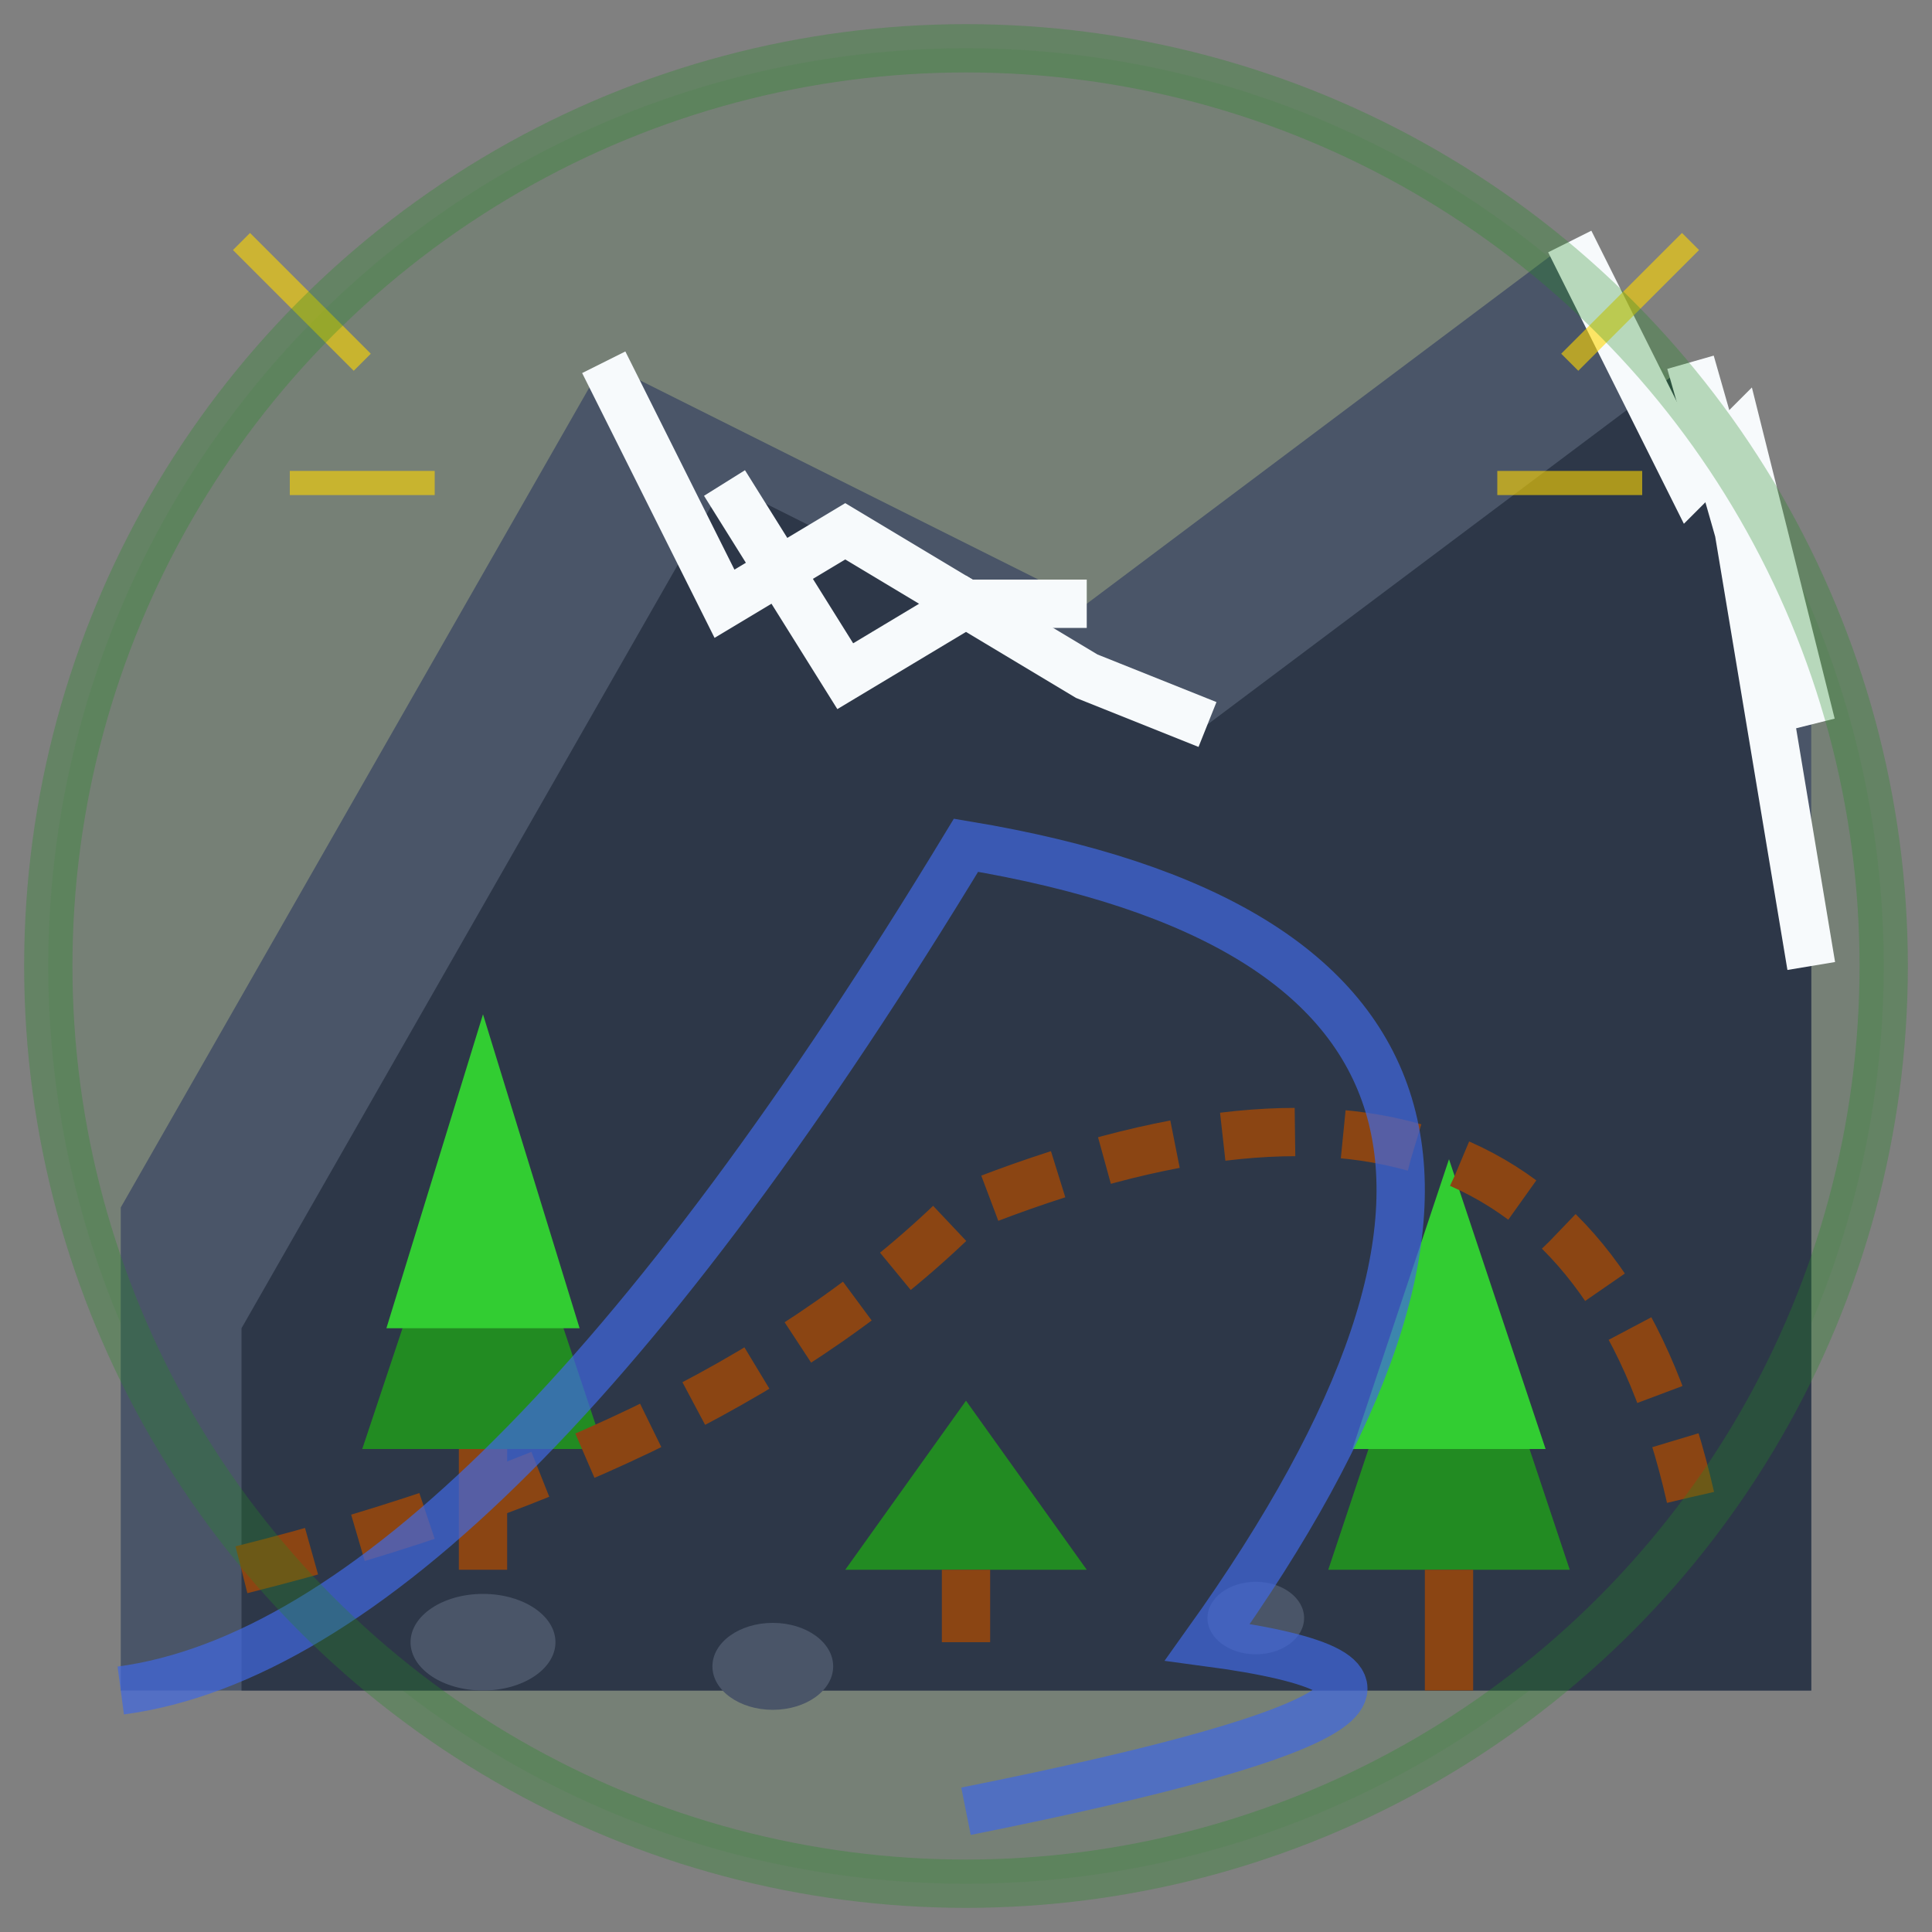 <svg width="80" height="80" viewBox="0 0 80 80" fill="none" xmlns="http://www.w3.org/2000/svg">
  <rect x="0" y="0" width="80" height="80" fill="#808080" stroke="none"/>
  <!-- Background circle -->
  <circle cx="40" cy="40" r="38" fill="#228B22" opacity="0.1"/>
  
  <!-- Mountain ranges -->
  <g transform="translate(40, 40)">
    <!-- Back mountains -->
    <path d="M-35 10 L-15 -25 L5 -15 L25 -30 L35 -10 L35 30 L-35 30 Z" fill="#4A5568"/>
    
    <!-- Front mountains -->
    <path d="M-30 15 L-10 -20 L10 -10 L30 -25 L35 0 L35 30 L-30 30 Z" fill="#2D3748"/>
    
    <!-- Snow caps -->
    <path d="M-15 -25 L-10 -15 L-5 -18 L0 -15 L5 -15" stroke="#F7FAFC" stroke-width="2" fill="none"/>
    <path d="M25 -30 L30 -20 L32 -22 L35 -10" stroke="#F7FAFC" stroke-width="2" fill="none"/>
    <path d="M-10 -20 L-5 -12 L0 -15 L5 -12 L10 -10" stroke="#F7FAFC" stroke-width="2" fill="none"/>
    <path d="M30 -25 L32 -18 L35 0" stroke="#F7FAFC" stroke-width="2" fill="none"/>
    
    <!-- Trees -->
    <g fill="#228B22">
      <!-- Pine tree 1 -->
      <path d="M-25 20 L-20 5 L-15 20 Z" fill="#228B22"/>
      <path d="M-24 15 L-20 2 L-16 15 Z" fill="#32CD32"/>
      <rect x="-21" y="20" width="2" height="5" fill="#8B4513"/>
      
      <!-- Pine tree 2 -->
      <path d="M15 25 L20 10 L25 25 Z" fill="#228B22"/>
      <path d="M16 20 L20 8 L24 20 Z" fill="#32CD32"/>
      <rect x="19" y="25" width="2" height="5" fill="#8B4513"/>
      
      <!-- Small tree -->
      <path d="M-5 25 L0 18 L5 25 Z" fill="#228B22"/>
      <rect x="-1" y="25" width="2" height="3" fill="#8B4513"/>
    </g>
    
    <!-- Hiking trail -->
    <path d="M-30 25 Q-10 20 Q10 25 Q30 22" stroke="#8B4513" stroke-width="2" fill="none" stroke-dasharray="3,2"/>
    
    <!-- Eagle -->
    <g transform="translate(5, -5)" fill="#2D3748">
      <path d="M-3 0 C-5 -1 -7 -1 -8 0 C-7 1 -5 1 -3 0 C-1 1 1 1 2 0 C1 -1 -1 -1 -3 0"/>
    </g>
    
    <!-- Rocks -->
    <g fill="#4A5568">
      <ellipse cx="-20" cy="28" rx="3" ry="2"/>
      <ellipse cx="12" cy="27" rx="2" ry="1.5"/>
      <ellipse cx="-8" cy="29" rx="2.5" ry="1.8"/>
    </g>
    
    <!-- River/stream -->
    <path d="M-35 30 Q-20 28 Q-5 30 Q10 28 Q25 30 Q35 28" stroke="#4169E1" stroke-width="2" fill="none" opacity="0.7"/>
  </g>
  
  <!-- Sun rays -->
  <g stroke="#FFD700" stroke-width="1" opacity="0.6">
    <line x1="10" y1="10" x2="15" y2="15"/>
    <line x1="70" y1="10" x2="65" y2="15"/>
    <line x1="12" y1="20" x2="18" y2="20"/>
    <line x1="68" y1="20" x2="62" y2="20"/>
  </g>
  
  <!-- Border -->
  <circle cx="40" cy="40" r="38" fill="none" stroke="#228B22" stroke-width="2" opacity="0.3"/>
</svg>
